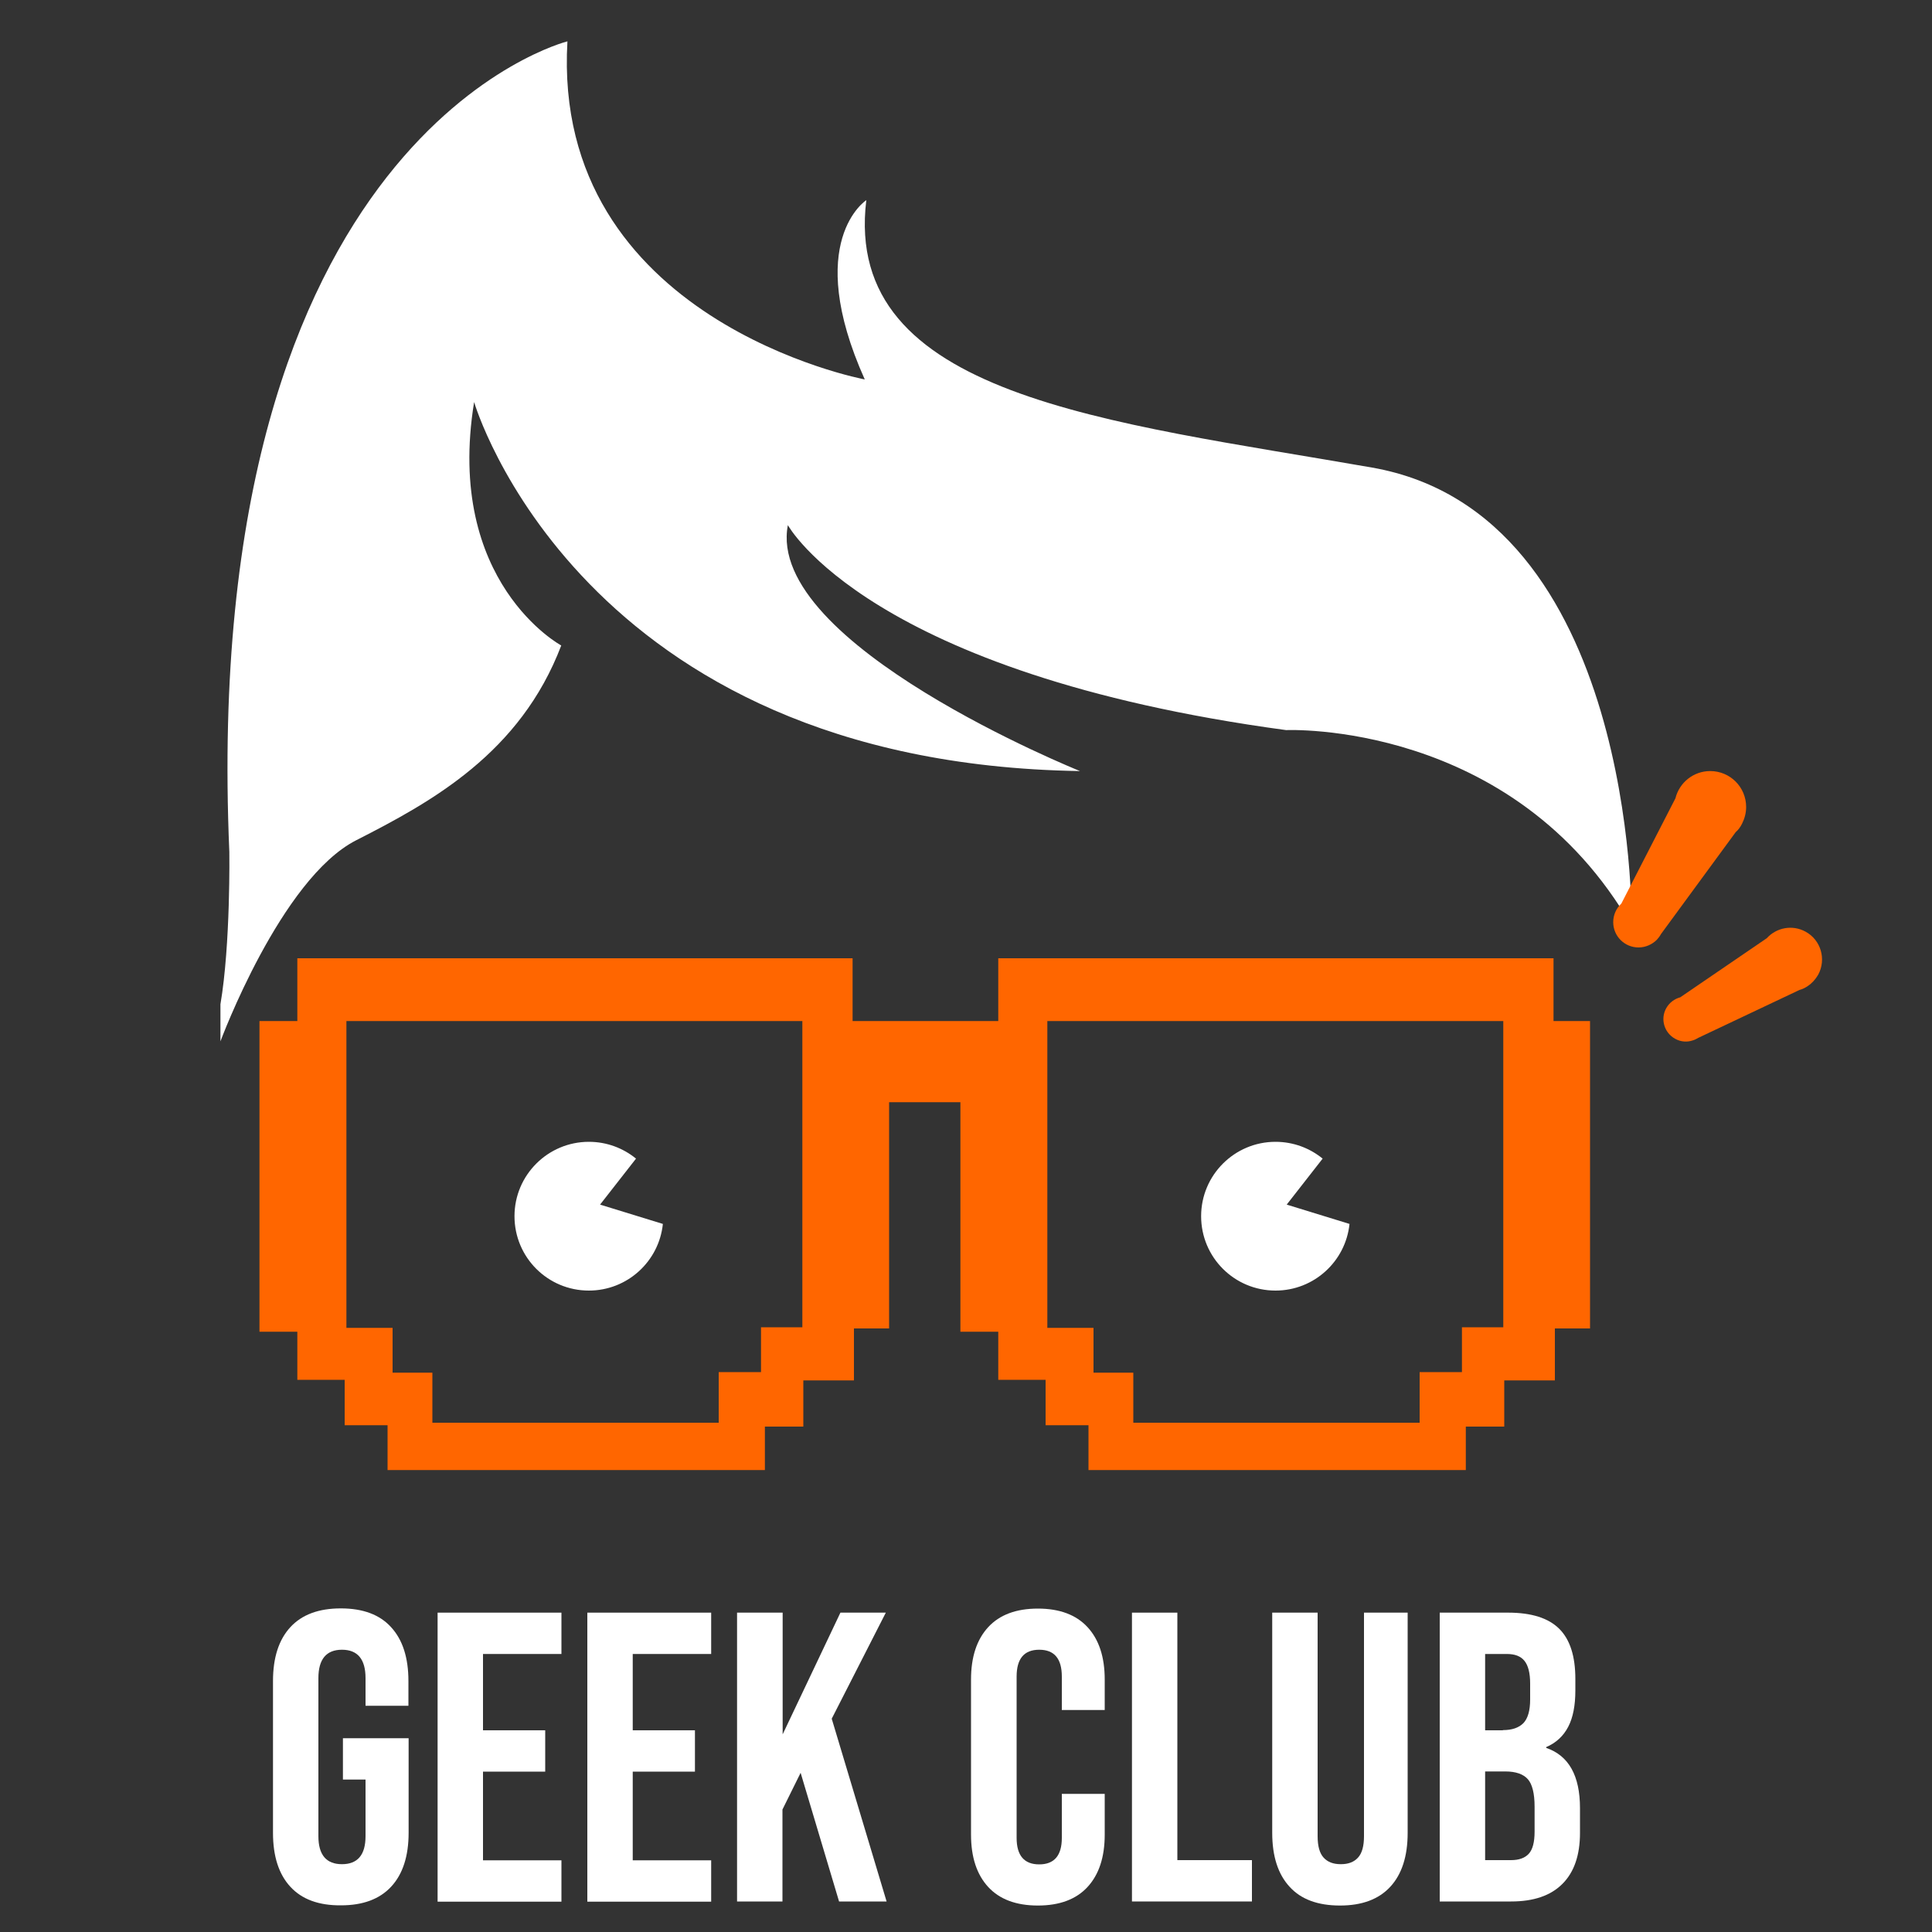 <?xml version="1.0" encoding="utf-8"?>
<!-- Generator: Adobe Illustrator 26.1.0, SVG Export Plug-In . SVG Version: 6.00 Build 0)  -->
<svg version="1.1" xmlns="http://www.w3.org/2000/svg" xmlns:xlink="http://www.w3.org/1999/xlink" x="0px" y="0px"
	 viewBox="0 0 100 100" style="enable-background:new 0 0 100 100;" xml:space="preserve">
<rect x="0" y="0" width="100" height="100" fill="#333333" stroke="none"/>
<style type="text/css">
	.st0{fill:#FF6600;}
	.st1{fill:#FFFFFF;}
</style>
<g id="Calque_1">
</g>
<g id="Calque_2">
	<path class="st0" d="M80.41,52.85V49.6H51.67v3.25h-1.96h-3.69h-1.89V49.6H15.39v3.25h-1.96v16.08h1.96v2.49h2.45v2.35h2.22v2.32
		h19.53v-2.25h1.99v-2.39h2.62v-2.69h1.82v-11.6v-0.11h3.69v11.88h1.96v2.49h2.45v2.35h2.22v2.32h19.53v-2.25h1.99v-2.39h2.62v-2.69
		h1.82v-11.6v-4.31H80.41z M41.54,68.7h-2.15v2.32H37.2v2.62H22.38v-2.59h-2.06v-2.32h-2.39V52.85h23.6V68.7z M77.82,68.7h-2.15
		v2.32h-2.19v2.62H58.66v-2.59h-2.06v-2.32h-2.39V52.85h23.6V68.7z"/>
	<g>
		<path class="st1" d="M66.6,62.35l1.86-2.38c-0.66-0.54-1.51-0.87-2.44-0.87c-2.12,0-3.85,1.72-3.85,3.85s1.72,3.85,3.85,3.85
			c1.99,0,3.63-1.51,3.83-3.45L66.6,62.35z"/>
	</g>
	<g>
		<path class="st1" d="M31.06,62.35l1.86-2.38c-0.66-0.54-1.51-0.87-2.44-0.87c-2.12,0-3.85,1.72-3.85,3.85s1.72,3.85,3.85,3.85
			c1.99,0,3.63-1.51,3.83-3.45L31.06,62.35z"/>
	</g>
	<path class="st1" d="M84.45,47.63c0,0,0.22-21.04-13.44-23.43s-27.41-3.67-26.17-13.84c0,0-3.29,2.12-0.08,9.28
		c0,0-16.23-3.05-15.39-17.5c0,0-19.1,4.75-17.5,41.95c0,0,0.07,4.77-0.46,7.89v1.92c0,0,3.12-8.42,7.03-10.41
		s8.49-4.51,10.61-10.08c0,0-6.03-3.25-4.51-12.6c0,0,5.44,18.7,31.36,19.1c0,0-16.31-6.56-15.12-12.73c0,0,4.18,7.69,25.79,10.61
		c0,0,11.76-0.53,17.88,10.14L84.45,47.63z"/>
	<path class="st0" d="M90.17,42.63c0.13-0.26,0.21-0.55,0.21-0.86c0-1.03-0.83-1.86-1.86-1.86c-0.87,0-1.6,0.6-1.8,1.41l-2.8,5.45
		l0,0c-0.26,0.24-0.42,0.58-0.42,0.96c0,0.73,0.59,1.31,1.31,1.31c0.37,0,0.71-0.16,0.95-0.4l0,0l0,0c0.08-0.09,0.15-0.18,0.21-0.29
		l3.87-5.28C89.97,42.96,90.08,42.81,90.17,42.63L90.17,42.63L90.17,42.63z"/>
	<path class="st0" d="M93.58,51.03c0.21-0.14,0.39-0.34,0.53-0.58c0.43-0.8,0.14-1.8-0.66-2.23c-0.68-0.37-1.5-0.21-2,0.34
		l-4.48,3.06l0,0c-0.3,0.08-0.57,0.28-0.73,0.57c-0.31,0.56-0.1,1.27,0.47,1.58c0.29,0.16,0.62,0.18,0.91,0.08l0,0l0,0
		c0.1-0.03,0.2-0.08,0.28-0.13l5.24-2.48C93.29,51.2,93.44,51.13,93.58,51.03L93.58,51.03L93.58,51.03z"/>
	<g>
		<path class="st1" d="M15.03,97.66c-0.6-0.65-0.9-1.58-0.9-2.79v-7.86c0-1.21,0.3-2.14,0.9-2.79c0.6-0.65,1.47-0.97,2.61-0.97
			c1.14,0,2.01,0.32,2.6,0.97c0.6,0.65,0.9,1.58,0.9,2.79v1.28h-2.22v-1.43c0-0.98-0.41-1.47-1.22-1.47s-1.22,0.49-1.22,1.47v8.18
			c0,0.97,0.41,1.45,1.22,1.45s1.22-0.48,1.22-1.45v-2.93h-1.17v-2.14h3.4v4.89c0,1.21-0.3,2.14-0.9,2.79
			c-0.6,0.65-1.47,0.97-2.6,0.97C16.5,98.63,15.63,98.31,15.03,97.66z"/>
		<path class="st1" d="M22.65,83.47h6.41v2.14H25v3.95h3.22v2.14H25v4.59h4.06v2.14h-6.41V83.47z"/>
		<path class="st1" d="M30.4,83.47h6.41v2.14h-4.06v3.95h3.22v2.14h-3.22v4.59h4.06v2.14H30.4V83.47z"/>
		<path class="st1" d="M38.16,83.47h2.35v6.3l2.99-6.3h2.35l-2.8,5.49l2.84,9.46h-2.46l-1.99-6.66l-0.94,1.9v4.76h-2.35V83.47z"/>
		<path class="st1" d="M51.15,97.67c-0.59-0.64-0.89-1.54-0.89-2.71v-8.03c0-1.17,0.3-2.07,0.89-2.71c0.59-0.64,1.45-0.96,2.57-0.96
			c1.12,0,1.98,0.32,2.57,0.96c0.59,0.64,0.89,1.54,0.89,2.71v1.58h-2.22v-1.73c0-0.93-0.39-1.39-1.17-1.39
			c-0.78,0-1.17,0.46-1.17,1.39v8.35c0,0.91,0.39,1.37,1.17,1.37c0.78,0,1.17-0.46,1.17-1.37v-2.28h2.22v2.11
			c0,1.17-0.3,2.07-0.89,2.71c-0.59,0.64-1.45,0.96-2.57,0.96C52.6,98.63,51.74,98.31,51.15,97.67z"/>
		<path class="st1" d="M58.59,83.47h2.35v12.81h3.86v2.14h-6.21V83.47z"/>
		<path class="st1" d="M66.75,97.66c-0.6-0.65-0.9-1.58-0.9-2.79v-11.4h2.35v11.57c0,0.51,0.1,0.88,0.31,1.11
			c0.21,0.23,0.5,0.34,0.89,0.34s0.68-0.11,0.89-0.34c0.21-0.23,0.31-0.6,0.31-1.11V83.47h2.26v11.4c0,1.21-0.3,2.14-0.9,2.79
			c-0.6,0.65-1.47,0.97-2.6,0.97C68.21,98.63,67.34,98.31,66.75,97.66z"/>
		<path class="st1" d="M74.52,83.47h3.54c1.21,0,2.09,0.28,2.65,0.84c0.56,0.56,0.83,1.43,0.83,2.59v0.6c0,0.77-0.12,1.4-0.37,1.88
			c-0.25,0.48-0.63,0.83-1.14,1.05v0.04c1.17,0.4,1.75,1.44,1.75,3.12v1.28c0,1.15-0.3,2.03-0.91,2.64
			c-0.61,0.61-1.49,0.91-2.66,0.91h-3.69V83.47z M77.79,89.55c0.47,0,0.82-0.12,1.06-0.36c0.23-0.24,0.35-0.65,0.35-1.22v-0.83
			c0-0.54-0.1-0.93-0.29-1.17c-0.19-0.24-0.49-0.36-0.91-0.36h-1.13v3.95H77.79z M78.21,96.28c0.41,0,0.72-0.11,0.92-0.33
			c0.2-0.22,0.3-0.6,0.3-1.14v-1.3c0-0.68-0.12-1.16-0.35-1.42c-0.23-0.26-0.62-0.4-1.16-0.4h-1.05v4.59H78.21z"/>
	</g>
</g>
</svg>
